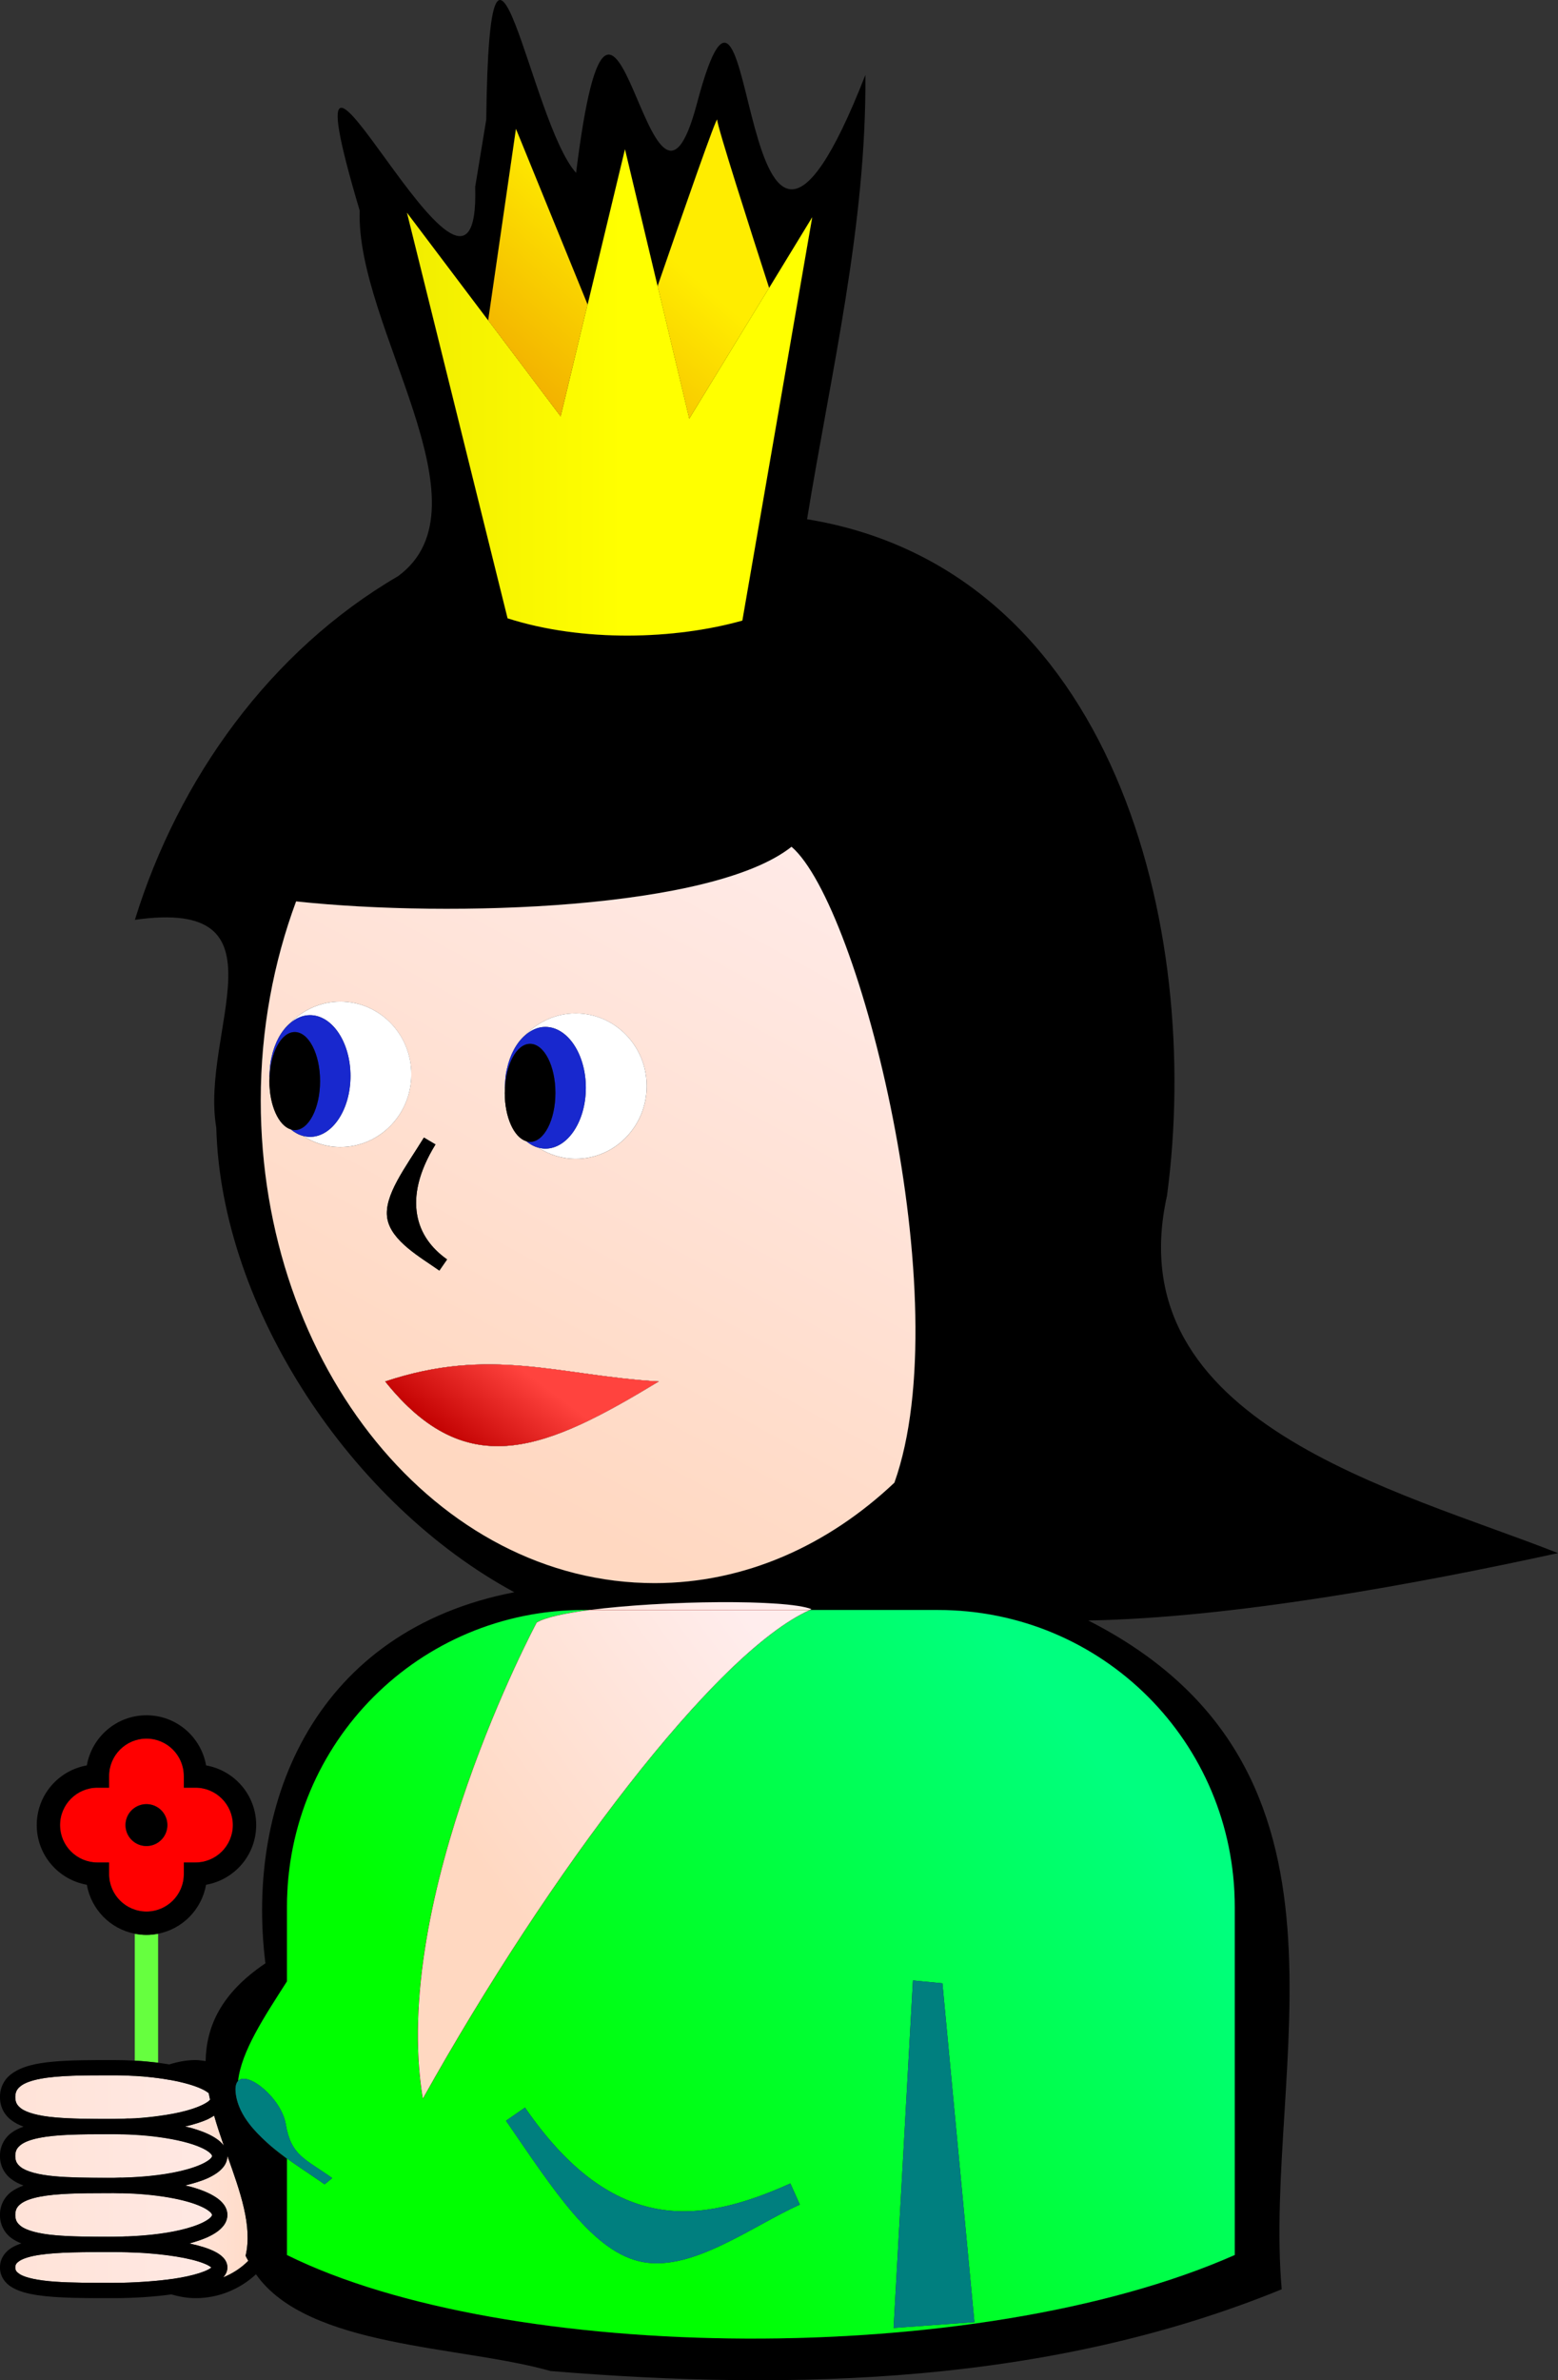 <?xml version="1.0" encoding="UTF-8"?>
<!DOCTYPE svg PUBLIC "-//W3C//DTD SVG 1.0//EN" "http://www.w3.org/TR/2001/REC-SVG-20010904/DTD/svg10.dtd">
<svg enable-background="new 0 0 66.783 101.947" viewBox="0 0 66.783 101.947" xml:space="preserve" xmlns="http://www.w3.org/2000/svg"><rect x="0" y="0" width="66.783" height="101.947" fill="#333333" stroke="none"/><defs><linearGradient gradientUnits="userSpaceOnUse" id="XMLID_26_" x1="11.894" x2="4.871">
							<stop offset="0" stop-color="#ffd8c1"></stop>
							<stop offset="1" stop-color="#ffeded"></stop>
							
							
							
						</linearGradient><linearGradient gradientUnits="userSpaceOnUse" id="XMLID_35_" x1="-16.076" x2="16.126">
								<stop offset="0" stop-color="#ffd8c1"></stop>
								<stop offset="1" stop-color="#ffeded"></stop>
								
								
								
							</linearGradient><linearGradient gradientUnits="userSpaceOnUse" id="XMLID_36_" x1="-16.254" x2="16.291">
								<stop offset="0" stop-color="#ffd8c1"></stop>
								<stop offset="1" stop-color="#ffeded"></stop>
								
								
								
							</linearGradient><linearGradient gradientUnits="userSpaceOnUse" id="XMLID_38_" x1="-16.178" x2="16.221">
								<stop offset="0" stop-color="#ffd8c1"></stop>
								<stop offset="1" stop-color="#ffeded"></stop>
								
								
								
							</linearGradient><linearGradient gradientTransform="matrix(23.96,-26.256,-33.848,-18.586,21851.57,1351.397)" gradientUnits="userSpaceOnUse" id="XMLID_39_" x1="-271.465" x2="-270.465">
							<stop offset="0" stop-color="#ffd8c1"></stop>
							<stop offset="1" stop-color="#ffeded"></stop>
							
							
							
						</linearGradient><linearGradient gradientTransform="matrix(21.771,-18.101,-18.101,-21.771,14133.8,5039.824)" gradientUnits="userSpaceOnUse" id="XMLID_40_" x1="-271.466" x2="-270.466">
							<stop offset="0" stop-color="#0f0"></stop>
							<stop offset="1" stop-color="#00ff7f"></stop>
							
							
							
						</linearGradient><linearGradient gradientTransform="matrix(21.771,-18.101,-18.101,-21.771,14133.8,5039.824)" gradientUnits="userSpaceOnUse" id="XMLID_41_" x1="-271.466" x2="-270.466">
							<stop offset="0" stop-color="#c10000"></stop>
							<stop offset="1" stop-color="#ff433e"></stop>
							
							
							
						</linearGradient><linearGradient gradientTransform="matrix(7.902,-5.92,-7.304,-6.405,5474.515,1311.191)" gradientUnits="userSpaceOnUse" id="XMLID_42_" x1="-271.461" x2="-270.461">
							<stop offset="0" stop-color="#f0a700"></stop>
							<stop offset="1" stop-color="#ffed00"></stop>
							
							
							
						</linearGradient><linearGradient gradientTransform="matrix(7.902,-5.92,-7.304,-6.405,5474.515,1311.191)" gradientUnits="userSpaceOnUse" id="XMLID_43_" x1="-271.461" x2="-270.461">
							<stop offset="0" stop-color="#f0a700"></stop>
							<stop offset="1" stop-color="#ffed00"></stop>
							
							
							
						</linearGradient><linearGradient gradientUnits="userSpaceOnUse" id="XMLID_45_" x1="16.393" x2="26.686">
							<stop offset="0" stop-color="#f0eb00"></stop>
							<stop offset="1" stop-color="#ff0"></stop>
							
							
							
						</linearGradient><linearGradient gradientTransform="matrix(2.585,-3.504,-3.504,-2.585,2309.103,281.973)" gradientUnits="userSpaceOnUse" id="XMLID_47_" x1="-271.496" x2="-270.496">
							<stop offset="0" stop-color="#c10000"></stop>
							<stop offset="1" stop-color="#ff433e"></stop>
							
							
							
						</linearGradient><linearGradient gradientTransform="matrix(12.673,-9.19,-9.19,-12.673,7623.161,3325.272)" gradientUnits="userSpaceOnUse" id="XMLID_48_" x1="-271.456" x2="-270.456">
							<stop offset="0" stop-color="#ffd8c1"></stop>
							<stop offset="1" stop-color="#ffeded"></stop>
							
							
							
						</linearGradient><linearGradient gradientTransform="matrix(12.673,-9.19,-9.19,-12.673,7623.161,3325.272)" gradientUnits="userSpaceOnUse" id="XMLID_50_" x1="-271.456" x2="-270.456">
							<stop offset="0" stop-color="#ffd8c1"></stop>
							<stop offset="1" stop-color="#ffeded"></stop>
							
							
							
						</linearGradient></defs>
	
		
	
		
			
			
				
					
						<path d="m6.777,82.823c-.162.032-.329.051-.5.051s-.338-.019-.5-.051v5.435c.35.019.682.051 1,.09v-5.525z" fill="#66ff3f"></path>
						<path d="m6.277,81.874c.884,0 1.602-.718 1.602-1.602v-.5h.5c.885-.002 1.6-.717 1.602-1.602-.002-.884-.717-1.6-1.602-1.602h-.5v-.5c-.002-.885-.717-1.6-1.602-1.602s-1.6.717-1.602,1.602v.5h-.5c-.885.002-1.601.718-1.602,1.602 .001.885.717,1.6 1.602,1.602h.5v.5c.003.884.718,1.6 1.602,1.602zm0-4.601c.495,0 .896.401.897.897s-.4.896-.897.897-.896-.4-.897-.897 .402-.897.897-.897z" fill="#f00"></path>
						<path d="m6.777,82.823c1.05-.204 1.868-1.04 2.056-2.097 1.22-.215 2.148-1.273 2.148-2.556s-.928-2.34-2.147-2.556c-.215-1.22-1.274-2.147-2.556-2.147s-2.34.928-2.556,2.147c-1.22.216-2.147,1.274-2.147,2.556s.928,2.341 2.147,2.556c.187,1.057 1.005,1.893 2.056,2.097 .162.032.329.051.5.051s.337-.019.499-.051zm-2.601-3.051c-.885-.002-1.601-.717-1.602-1.602 .001-.884.717-1.6 1.602-1.602h.5v-.5c.002-.885.717-1.6 1.602-1.602s1.6.717 1.602,1.602v.5h.5c.885.002 1.6.718 1.602,1.602-.002.885-.717,1.6-1.602,1.602h-.5v.5c0,.884-.718,1.602-1.602,1.602-.885-.002-1.6-.718-1.602-1.602v-.5h-.5z"></path>
						<path d="m7.174,78.17a.897,.897 0 1,0 -1.794,0 .897,.897 0 1,0 1.794,0"></path> 
						
							
						<path d="m9.743,92.324c0,.007.003.013.003.02 0,.17-.064.326-.156.449-.164.217-.4.367-.693.504-.266.12-.6.22-.963.309 .079.019.167.034.24.055 .434.121.791.264 1.066.443 .139.09.256.191.35.316 .092.123.156.279.156.447s-.064.326-.156.449c-.164.217-.4.367-.693.504-.225.102-.49.191-.786.271l.045.008c.43.094.781.203 1.055.342 .137.07.254.148.354.252s.182.25.182.424c0,.176-.084.322-.182.424l-.006.004c.409-.163.778-.404 1.083-.711-.036-.075-.083-.141-.115-.219 .302-1.269-.234-2.744-.784-4.291z" fill="url(#XMLID_26_)"></path>
						
							
						<path d="m9.178,90.615c-.089.055-.177.109-.281.158-.266.12-.6.22-.963.309 .079.019.167.034.24.055 .434.121.791.264 1.066.443 .139.09.256.191.35.316l.005.01c-.149-.427-.293-.858-.417-1.291z" fill="url(#XMLID_26_)"></path>
						<path d="m6.172,88.941-.395-.027v.354c.125-.117.256-.227.395-.327z" fill="#66ff3f"></path>
						
							
						<path d="m6.777,90.631c.457-.06.877-.138 1.223-.235 .391-.107.697-.236.881-.359 .063-.039.089-.071.122-.105-.021-.093-.042-.186-.059-.279-.077-.06-.176-.124-.319-.188-.317-.146-.777-.275-1.326-.375-.183.066-.356.149-.522.247v1.294z" fill="url(#XMLID_26_)"></path>
						
							
						<path d="m5.502,90.738c.091-.004.187-.003.275-.009v-.478c-.106.153-.196.316-.275.487z" fill="url(#XMLID_26_)"></path>
						<path d="m5.777,90.251v.478c.354-.021.684-.056 1-.098v-1.295c-.394.234-.738.54-1,.915z" fill="#66ff3f"></path>
						
							
						<path d="m5.777,90.251v.478c.354-.021.684-.056 1-.098v-1.295c-.394.234-.738.54-1,.915z" fill="url(#XMLID_26_)"></path>
						<path d="m4.791,90.755h.082c.215,0 .422-.01.629-.018 .079-.171.169-.334.275-.486 .262-.375.605-.682 1-.915 .166-.098.339-.181.522-.247-.344-.063-.721-.113-1.127-.148-.14.1-.27.21-.395.326-.438.408-.776.915-.986,1.488z"></path>
						
							
						<path d="m5.199,93.27c1.098-.023 2.089-.151 2.801-.351 .391-.107.697-.236.881-.359 .094-.059.152-.117.182-.156l.029-.061-.029-.059c-.049-.072-.199-.191-.438-.297-.413-.191-1.065-.354-1.848-.457v1.389h-1v-1.482c-.167-.01-.336-.017-.509-.021-.043.211-.068.429-.069.654v1.2z" fill="url(#XMLID_26_)"></path>
						<path d="m6.777,92.919v-1.389c-.314-.042-.649-.073-1-.094v1.482h1z" fill="#66ff3f"></path>
						
							
						<path d="m6.777,92.919v-1.389c-.314-.042-.649-.073-1-.094v1.482h1z" fill="url(#XMLID_26_)"></path>
						<path d="m4.545,93.278 .328.001 .326-.009v-1.2c0-.225.025-.442.069-.653-.131-.003-.261-.007-.396-.007l-.262.001c-.037.215-.066.434-.066.659v1.208z"></path>
						
							
						<path d="m5.437,95.787c1.002-.037 1.903-.16 2.563-.344 .391-.107.697-.236.881-.359 .094-.059.152-.117.182-.156l.029-.061-.029-.059c-.049-.072-.199-.191-.438-.297-.667-.31-1.952-.545-3.426-.572v.654c.001.423.088.824.238,1.194z" fill="url(#XMLID_26_)"></path>
						<path d="m4.758,95.802h.115c.193,0 .377-.009.564-.016-.15-.369-.237-.771-.238-1.193v-.654c-.108-.002-.216-.006-.326-.006l-.328.001v.659c0,.425.085.826.213,1.209z"></path>
						
							
						<path d="m7.403,97.606c.221-.033.428-.069.615-.11 .395-.086.707-.188.895-.285 .068-.034.111-.064.142-.091-.046-.041-.145-.109-.326-.177-.56-.223-1.627-.401-2.895-.463 .39.525.935.918 1.569,1.126z" fill="url(#XMLID_26_)"></path>
						<path d="m6.182,97.73c.439-.029.855-.069 1.222-.124-.635-.208-1.18-.601-1.569-1.126-.255-.012-.517-.02-.786-.021 .282.502.663.94 1.133,1.271z"></path>
						
							
							<path d="m8.944,89.652c-.077-.06-.176-.124-.319-.188-.317-.146-.777-.275-1.326-.375-.344-.063-.721-.113-1.127-.148l-.395-.027c-.293-.017-.594-.028-.904-.027-1.254-.002-2.383.002-3.154.152-.383.072-.672.184-.834.311s-.225.244-.23.471c.006.227.068.338.23.471 .242.195.773.338 1.477.398 .68.063 1.521.066 2.43.066h.082c.215,0 .422-.01.629-.018 .091-.004.187-.003.275-.009 .354-.021.684-.056 1-.098 .456-.06.876-.138 1.222-.235 .391-.107.697-.236.881-.359 .063-.039.089-.071.122-.105l-.059-.28z" fill="url(#XMLID_35_)"></path>
							
							<path d="m2.361,93.212c.618.057 1.37.064 2.184.065l.328.001 .326-.009c1.098-.022 2.089-.15 2.801-.35 .391-.107.697-.236.881-.359 .094-.059.152-.117.182-.156l.029-.061-.029-.059c-.049-.072-.199-.191-.438-.297-.413-.191-1.065-.354-1.848-.457-.314-.042-.649-.073-1-.094-.167-.01-.336-.017-.509-.021-.131-.003-.261-.007-.396-.007l-.262.001c-1.146-.001-2.176.012-2.893.151-.383.072-.672.184-.834.311s-.225.244-.23.471c.006.227.068.338.23.471 .244.196.775.339 1.478.399z" fill="url(#XMLID_36_)"></path>
							
							<path d="m8.625,94.511c-.667-.31-1.952-.545-3.426-.572-.108-.002-.216-.006-.326-.006l-.328.001c-1.119,0-2.124.015-2.826.151-.383.072-.672.184-.834.311s-.225.244-.23.471c.006.227.068.338.23.471 .242.195.773.338 1.477.398 .672.062 1.5.066 2.397.066h.115c.193,0 .377-.009.564-.016 1.001-.036 1.902-.159 2.562-.343 .391-.107.697-.236.881-.359 .094-.059.152-.117.182-.156l.029-.061-.029-.059c-.049-.072-.199-.191-.438-.297z" fill="url(#XMLID_36_)"></path>
							
							<path d="m5.834,96.48c-.255-.012-.517-.02-.786-.021l-.176-.002c-1.254,0-2.385.002-3.166.119-.391.057-.689.148-.854.25-.166.111-.191.166-.199.291 .008.127.033.18.199.291 .248.156.795.271 1.5.318 .707.051 1.578.051 2.52.051 .458,0 .893-.02 1.309-.047 .439-.029.855-.069 1.222-.124 .221-.033.428-.069.615-.11 .395-.086.707-.188.895-.285 .068-.034.111-.064.142-.091-.046-.041-.145-.109-.326-.177-.56-.223-1.627-.401-2.895-.463z" fill="url(#XMLID_38_)"></path>
						
						<path d="m46.65,69.408c6.225-.115 14.098-1.57 20.133-2.887-6.864-2.709-18.926-5.578-16.76-15.308 1.535-11.465-2.272-26.823-15.428-28.974 1.028-6.322 2.549-12.59 2.5-19.031-5.678,14.511-4.547-8.82-7.219,1.218-2.054,7.803-3.522-10.376-5.182,2.978-1.973-2.184-3.702-14.038-3.852-2.275l-.473,2.876c.249,8.389-8.774-11.842-4.95,1.018-.178,4.945 5.745,12.646 1.644,15.655-5.489,3.202-9.415,8.682-11.281,14.719 6.724-.955 2.783,4.807 3.489,8.903 .206,7.75 5.802,16.133 12.775,19.897-8.466,1.632-11.54,8.885-10.669,15.894-1.909,1.282-2.536,2.715-2.562,4.187-.144-.017-.285-.044-.433-.044-.395,0-.769.077-1.127.188-.155-.025-.313-.051-.479-.072-.318-.039-.65-.071-1-.09-.293-.017-.595-.025-.904-.025-.941,0-1.822-.002-2.572.066s-1.369.197-1.816.533c-.298.22-.492.582-.484.986-.008.404.186.768.484.988 .153.118.33.206.523.277-.191.072-.371.155-.523.27-.298.223-.492.584-.484.988-.008.404.186.768.484.988 .153.118.33.206.523.277-.191.072-.371.155-.523.27-.298.223-.492.584-.484.989-.008.404.186.768.484.988 .127.098.276.169.432.233-.145.049-.281.105-.402.177-.293.168-.522.485-.514.852-.008.369.221.686.516.852 .295.176.66.27 1.094.336 .865.129 2.006.127 3.264.127 .913-.001 1.749-.061 2.471-.16 .333.094.676.16 1.039.16 1.002,0 1.906-.393 2.589-1.021 2.225,3.161 8.793,3.052 12.623,4.142 10.521.871 21.44.545 31.344-3.5-.825-9.426 4.237-22.267-8.29-28.645zm-29.206-60.298 3.481,4.614 1.191-8.206 3.071,7.529 1.601-6.655 1.399,5.864c1.158-3.354 2.555-7.354 2.555-7.126 0,.28 1.426,4.728 2.226,7.201l1.848-3.027-2.996,17.276c-2.875.809-6.829.938-10.063-.097l-4.313-17.373zm-6.267,38.021c0-3.042.551-5.921 1.515-8.522 6.699.715 17.864.336 21.236-2.34 2.933,2.514 7.189,19.449 4.41,27.236-2.849,2.688-6.406,4.303-10.278,4.303-9.32-.001-16.883-9.264-16.883-20.677zm-.534,49.702c-.305.307-.674.548-1.083.711l.006-.004c.098-.102.182-.248.182-.424 0-.174-.084-.322-.182-.424s-.217-.182-.354-.252c-.273-.139-.625-.248-1.055-.342l-.045-.008c.295-.08.561-.17.786-.271 .293-.137.529-.287.693-.504 .092-.123.156-.279.156-.449s-.064-.324-.156-.447c-.094-.125-.211-.227-.35-.316-.275-.18-.633-.322-1.066-.443l-.24-.055c.363-.089.697-.188.963-.309 .293-.137.529-.287.693-.504 .092-.123.156-.279.156-.449 0-.007-.003-.013-.003-.02 .55,1.547 1.085,3.022.784,4.291 .031.079.078.144.115.219zm-9.789.575c-.166-.111-.191-.164-.199-.291 .008-.125.033-.18.199-.291 .164-.102.463-.193.854-.25 .781-.117 1.912-.119 3.166-.119l.176.002c.269.002.531.01.786.021 1.267.062 2.334.24 2.895.463 .181.067.279.136.326.177-.031.026-.074.057-.142.091-.188.098-.5.199-.895.285-.187.041-.394.077-.615.11-.366.055-.782.095-1.222.124-.416.027-.85.047-1.309.047-.941,0-1.813,0-2.52-.051s-1.252-.162-1.5-.318zm.865-8.369c.771-.15 1.9-.154 3.154-.152 .311-.001.611.011.904.027l.395.027c.406.035.784.085 1.127.148 .548.1 1.009.229 1.326.375 .143.063.242.128.319.188 .018.094.039.187.059.279-.033.034-.059.066-.122.105-.183.124-.49.253-.881.36-.347.097-.766.175-1.223.235-.316.042-.646.077-1,.098-.089.006-.185.005-.275.009-.207.008-.414.018-.629.018h-.082c-.909,0-1.75-.004-2.43-.066-.703-.061-1.234-.203-1.477-.398-.162-.133-.225-.244-.23-.471 .006-.227.068-.338.23-.471s.452-.239.835-.311zm7.522,2.541c-.275-.18-.633-.322-1.066-.443l-.24-.055c.363-.089.697-.188.963-.309 .104-.049.192-.104.281-.158 .124.434.268.864.417,1.291l-.005-.01c-.094-.125-.212-.227-.35-.316zm-7.522-.018c.716-.14 1.746-.152 2.893-.151l.262-.001 .396.007c.173.004.342.011.509.021 .351.021.686.052 1,.094 .783.104 1.435.266 1.848.457 .238.105.389.225.438.297l.029.059-.029.061c-.029.039-.088.098-.182.156-.185.121-.492.25-.883.357-.712.199-1.704.327-2.801.351l-.326.009-.328-.001c-.813-.001-1.565-.009-2.184-.065-.703-.061-1.234-.203-1.477-.398-.162-.133-.225-.244-.23-.471 .006-.227.068-.338.23-.471s.452-.239.835-.311zm0,2.523c.702-.137 1.707-.151 2.826-.151l.328-.001 .326.006c1.475.027 2.759.263 3.426.572 .238.105.389.225.438.297l.029.059-.029.061c-.029.039-.088.098-.182.156-.183.123-.49.251-.881.359-.661.185-1.562.308-2.563.344-.187.007-.371.016-.564.016h-.115c-.896,0-1.725-.005-2.397-.066-.703-.061-1.234-.203-1.477-.398-.162-.133-.225-.244-.23-.471 .006-.227.068-.338.23-.471s.452-.239.835-.312zm51.207,2.498c-11.092,4.895-31.245,4.65-40.625,0v-4.125c-.236-.173-.466-.352-.684-.538v-.001c-.136-.116-.266-.234-.39-.356-.559-.536-.995-1.131-1.108-1.806-.055-.322-.014-.521.086-.628 .145-1.267 1.107-2.724 2.096-4.265v-3.188c0-7.049 5.67-12.719 12.719-12.719h.258c3.18-.414 8.429-.467 9.503-.037l-.071.037h5.497c7.05,0 12.719,5.67 12.719,12.719v14.907z"></path>
						<path d="m38.338,63.504c2.779-7.787-1.478-24.722-4.41-27.236-3.372,2.676-14.537,3.055-21.236,2.34-.964,2.601-1.515,5.48-1.515,8.522 0,11.414 7.563,20.676 16.883,20.676 3.872.001 7.429-1.614 10.278-4.302zm-16.702-16.913c0-.015.003-.028.003-.043s-.003-.019-.003-.029c0-.053.013-.103.015-.155 .008-.131.018-.259.038-.384 .011-.063.024-.125.039-.188 .132-.614.409-1.124.774-1.444 .553-.581 1.322-.943 2.176-.943 1.679,0 3.042,1.395 3.042,3.114s-1.363,3.114-3.042,3.114c-.592,0-1.14-.181-1.608-.48-.185-.049-.357-.147-.517-.276-.519-.158-.917-1.02-.917-2.068 0-.042.005-.081.006-.123 0-.032-.006-.062-.006-.095zm-2.969,2.426c-.741,1.204-.925,2.196-.79,2.996s.592,1.437 1.287,1.93l-.331.478c-.79-.561-2.067-1.263-2.232-2.235-.164-.973.778-2.176 1.57-3.463l.496.294zm-7.12-2.713c0-.042.005-.081.006-.122-.001-.032-.006-.063-.006-.095 0-.015.002-.028.003-.043s-.003-.019-.003-.029c0-.053.013-.103.015-.156 .008-.13.018-.259.038-.383 .011-.064.024-.126.039-.189 .133-.613.409-1.123.773-1.442 .552-.581 1.322-.945 2.176-.945 1.679,0 3.042,1.396 3.042,3.115s-1.363,3.114-3.042,3.114c-.592,0-1.14-.181-1.608-.48-.185-.049-.356-.147-.517-.277-.517-.158-.916-1.02-.916-2.068zm4.963,12.865c4.54-1.513 7.44-.252 11.728,0-4.793,2.901-8.197,4.414-11.728,0z"></path>
						
							
						<path d="m38.338,63.504c2.779-7.787-1.478-24.722-4.41-27.236-3.372,2.676-14.537,3.055-21.236,2.34-.964,2.601-1.515,5.48-1.515,8.522 0,11.414 7.563,20.676 16.883,20.676 3.872.001 7.429-1.614 10.278-4.302zm-16.702-16.913c0-.015.003-.028.003-.043s-.003-.019-.003-.029c0-.053.013-.103.015-.155 .008-.131.018-.259.038-.384 .011-.063.024-.125.039-.188 .132-.614.409-1.124.774-1.444 .553-.581 1.322-.943 2.176-.943 1.679,0 3.042,1.395 3.042,3.114s-1.363,3.114-3.042,3.114c-.592,0-1.14-.181-1.608-.48-.185-.049-.357-.147-.517-.276-.519-.158-.917-1.02-.917-2.068 0-.042.005-.081.006-.123 0-.032-.006-.062-.006-.095zm-2.969,2.426c-.741,1.204-.925,2.196-.79,2.996s.592,1.437 1.287,1.93l-.331.478c-.79-.561-2.067-1.263-2.232-2.235-.164-.973.778-2.176 1.57-3.463l.496.294zm-7.12-2.713c0-.042.005-.081.006-.122-.001-.032-.006-.063-.006-.095 0-.015.002-.028.003-.043s-.003-.019-.003-.029c0-.053.013-.103.015-.156 .008-.13.018-.259.038-.383 .011-.064.024-.126.039-.189 .133-.613.409-1.123.773-1.442 .552-.581 1.322-.945 2.176-.945 1.679,0 3.042,1.396 3.042,3.115s-1.363,3.114-3.042,3.114c-.592,0-1.14-.181-1.608-.48-.185-.049-.356-.147-.517-.277-.517-.158-.916-1.02-.916-2.068zm4.963,12.865c4.54-1.513 7.44-.252 11.728,0-4.793,2.901-8.197,4.414-11.728,0z" fill="url(#XMLID_39_)"></path>
						<path d="m40.207,68.958h-5.497c-4.033,1.8-11.16,11.217-16.585,20.926-1.436-8.615 4.882-20.389 4.882-20.389 .362-.217 1.2-.397 2.271-.537h-.258c-7.049,0-12.719,5.67-12.719,12.719v3.188c-.989,1.541-1.952,2.998-2.096,4.265 .412-.439 1.856.748 2.042,1.843 .229,1.359.813,1.478 1.993,2.316l-.326.269c-.671-.477-1.55-1.013-2.296-1.637 .218.187.448.365.684.538v4.125c9.38,4.65 29.533,4.895 40.625,0v-14.907c-.001-7.049-5.67-12.719-12.72-12.719zm-12.63,27.932c-2.146-.383-3.844-3.096-5.887-6.057l.813-.563c1.946,2.82 3.843,4.014 5.688,4.344s3.731-.216 5.688-1.094l.406.906c-2.035.913-4.562,2.847-6.708,2.464zm10.726,2.82 .83-14.886 1.264.123 1.371,14.513-3.465.25z"></path>
						
							
						<path d="m40.207,68.958h-5.497c-4.033,1.8-11.16,11.217-16.585,20.926-1.436-8.615 4.882-20.389 4.882-20.389 .362-.217 1.2-.397 2.271-.537h-.258c-7.049,0-12.719,5.67-12.719,12.719v3.188c-.989,1.541-1.952,2.998-2.096,4.265 .412-.439 1.856.748 2.042,1.843 .229,1.359.813,1.478 1.993,2.316l-.326.269c-.671-.477-1.55-1.013-2.296-1.637 .218.187.448.365.684.538v4.125c9.38,4.65 29.533,4.895 40.625,0v-14.907c-.001-7.049-5.67-12.719-12.72-12.719zm-12.63,27.932c-2.146-.383-3.844-3.096-5.887-6.057l.813-.563c1.946,2.82 3.843,4.014 5.688,4.344s3.731-.216 5.688-1.094l.406.906c-2.035.913-4.562,2.847-6.708,2.464zm10.726,2.82 .83-14.886 1.264.123 1.371,14.513-3.465.25z" fill="url(#XMLID_40_)"></path>
						<path d="m11.228,91.563c.124.122.254.24.39.356-.138-.114-.264-.236-.39-.356z"></path>
						
							
						<path d="m11.228,91.563c.124.122.254.24.39.356-.138-.114-.264-.236-.39-.356z" fill="url(#XMLID_41_)"></path>
						<path d="m25.112,46.591c0,1.439-.779,2.607-1.738,2.607-.104,0-.205-.02-.304-.046 .468.3 1.016.48 1.608.48 1.679,0 3.042-1.395 3.042-3.114s-1.363-3.114-3.042-3.114c-.854,0-1.623.363-2.176.943 .257-.226.553-.364.872-.364 .959.001 1.738,1.169 1.738,2.608z" fill="#fff"></path>
						<path d="m21.689,45.98c.01-.064.025-.125.039-.188-.015.062-.028.125-.039.188z" fill="#fff"></path>
						<path d="m21.636,46.519c0,.01.003.02.003.029 0-.063.009-.123.012-.185-.003.053-.015.103-.015.156z" fill="#fff"></path>
						<path d="m22.722,44.708c.6,0 1.086.941 1.086,2.1s-.487,2.101-1.086,2.101c-.058,0-.113-.016-.169-.033 .16.129.332.227.517.276 .099.026.2.046.304.046 .959,0 1.738-1.168 1.738-2.607s-.779-2.607-1.738-2.607c-.319,0-.615.139-.872.364-.365.32-.642.83-.774,1.444-.014.063-.029.124-.039.188-.02.125-.03.253-.038.384-.003.062-.012.122-.012.185 0,.015-.003.028-.003.043 0,.033.006.063.006.095 .034-1.102.502-1.979 1.08-1.979z" fill="#1828ce"></path>
						<path d="m22.553,48.876c.056.017.111.033.169.033 .6,0 1.086-.941 1.086-2.101s-.487-2.1-1.086-2.1c-.578,0-1.046.876-1.08,1.978-.001.042-.006.081-.006.123 0,1.047.398,1.909.917,2.067z"></path>
						<path d="m32.968,12.332c-.799-2.473-2.226-6.921-2.226-7.201 0-.228-1.397,3.772-2.555,7.126l1.356,5.685 3.425-5.61z"></path>
						
							
						<path d="m32.968,12.332c-.799-2.473-2.226-6.921-2.226-7.201 0-.228-1.397,3.772-2.555,7.126l1.356,5.685 3.425-5.61z" fill="url(#XMLID_42_)"></path>
						<path d="m25.188,13.048-3.072-7.529-1.191,8.206 3.108,4.12z"></path>
						
							
						<path d="m25.188,13.048-3.072-7.529-1.191,8.206 3.108,4.12z" fill="url(#XMLID_43_)"></path>
						<path d="m28.188,12.257-1.399-5.864-1.601,6.655 1.481,3.632c0,0 .7-2.05 1.519-4.423z"></path>
						<path d="m21.757,26.483c3.235,1.035 7.188.906 10.063.097l2.995-17.275-1.848,3.027 .53,1.631-2.156,6.793h-9.225l-1.198-6.988 .006-.044-3.48-4.614 4.313,17.373z"></path>
						<path d="m22.116,20.756h9.225l2.156-6.793-.53-1.631-3.424,5.61-1.356-5.685c-.819,2.373-1.519,4.423-1.519,4.423l-1.481-3.632-1.154,4.797-3.108-4.121-.006.044 1.197,6.988z"></path>
						
							
						<path d="m22.116,20.756h9.225l2.156-6.793-.53-1.631-3.424,5.61-1.356-5.685c-.819,2.373-1.519,4.423-1.519,4.423l-1.481-3.632-1.154,4.797-3.108-4.121-.006.044 1.197,6.988z" fill="url(#XMLID_43_)"></path>
						
						<path d="m32.968,12.332-3.424,5.61-1.356-5.685-1.399-5.864-1.601,6.655-1.154,4.797-3.108-4.121-3.482-4.614 4.313,17.373c3.235,1.035 7.188.906 10.063.097l2.995-17.275-1.847,3.027z" fill="url(#XMLID_45_)"></path>
						<path d="m11.547,46.015c0,.01.003.019.003.029 0-.063.009-.123.012-.185-.002.053-.015.102-.015.156z" fill="#fff"></path>
						<path d="m11.601,45.476c.01-.064.025-.126.039-.189-.015.063-.029.125-.039.189z" fill="#fff"></path>
						<path d="m15.024,46.087c0,1.439-.779,2.607-1.738,2.607-.104,0-.205-.02-.304-.046 .468.3 1.016.48 1.608.48 1.679,0 3.042-1.395 3.042-3.114s-1.363-3.114-3.043-3.114c-.854,0-1.624.364-2.176.945 .257-.226.553-.365.873-.365 .959-.001 1.738,1.168 1.738,2.607z" fill="#fff"></path>
						<path d="m13.286,48.694c.959,0 1.738-1.168 1.738-2.607s-.779-2.607-1.738-2.607c-.32,0-.615.139-.873.365-.365.32-.641.83-.773,1.442-.014.063-.029.125-.039.189-.02.124-.03.252-.038.383-.003.062-.012.122-.012.185 0,.015-.003.028-.003.043 0,.033.005.063.006.095 .034-1.102.502-1.979 1.08-1.979 .6,0 1.086.941 1.086,2.101s-.487,2.101-1.086,2.101c-.058,0-.113-.016-.169-.033 .16.13.332.228.517.277 .099.026.2.045.304.045z" fill="#1828ce"></path>
						<path d="m13.72,46.304c0-1.159-.487-2.101-1.086-2.101-.578,0-1.046.877-1.08,1.979-.001.041-.006.08-.006.122 0,1.048.398,1.91.917,2.067 .056.017.111.033.169.033 .599.001 1.086-.94 1.086-2.1z"></path>
						<path d="m16.51,59.169c3.531,4.414 6.936,2.9 11.728,0-4.288-.252-7.189-1.513-11.728,0z"></path>
						
							
						<path d="m16.51,59.169c3.531,4.414 6.936,2.9 11.728,0-4.288-.252-7.189-1.513-11.728,0z" fill="url(#XMLID_39_)"></path>
						
							
						<path d="m16.51,59.169c3.531,4.414 6.936,2.9 11.728,0-4.288-.252-7.189-1.513-11.728,0z" fill="url(#XMLID_47_)"></path>
						<path d="m39.133,84.825-.83,14.885 3.465-.25-1.372-14.512z" fill="#007f7f"></path>
						<path d="m28.189,94.615c-1.844-.33-3.741-1.523-5.688-4.344l-.813.563c2.043,2.961 3.741,5.674 5.887,6.057s4.673-1.551 6.707-2.463l-.406-.906c-1.955.877-3.842,1.422-5.687,1.093z" fill="#007f7f"></path>
						<path d="m16.601,52.186c.165.972 1.442,1.674 2.232,2.235l.331-.478c-.695-.493-1.152-1.13-1.287-1.93s.049-1.792.79-2.996l-.496-.294c-.792,1.287-1.734,2.49-1.57,3.463z"></path>
						<path d="m34.781,68.921c-1.074-.43-6.323-.377-9.503.037h9.432l.071-.037z"></path>
						
							
						<path d="m34.781,68.921c-1.074-.43-6.323-.377-9.503.037h9.432l.071-.037z" fill="url(#XMLID_48_)"></path>
						<path d="m18.125,89.884c5.425-9.709 12.552-19.126 16.585-20.926h-9.432c-1.072.14-1.91.32-2.271.537 0,.001-6.318,11.774-4.882,20.389z"></path>
						
							
						<path d="m18.125,89.884c5.425-9.709 12.552-19.126 16.585-20.926h-9.432c-1.072.14-1.91.32-2.271.537 0,.001-6.318,11.774-4.882,20.389z" fill="url(#XMLID_41_)"></path>
						
							
						<path d="m18.125,89.884c5.425-9.709 12.552-19.126 16.585-20.926h-9.432c-1.072.14-1.91.32-2.271.537 0,.001-6.318,11.774-4.882,20.389z" fill="url(#XMLID_50_)"></path>
						<path d="m13.914,93.557 .326-.269c-1.181-.839-1.764-.957-1.993-2.316-.185-1.095-1.63-2.282-2.042-1.843-.1.106-.141.306-.086.628 .114.675.549,1.27 1.108,1.806 .126.12.252.242.39.356v.001c.747.624 1.625,1.161 2.297,1.637z" fill="#007f7f"></path>
					
				
			
		
		
	</svg>
